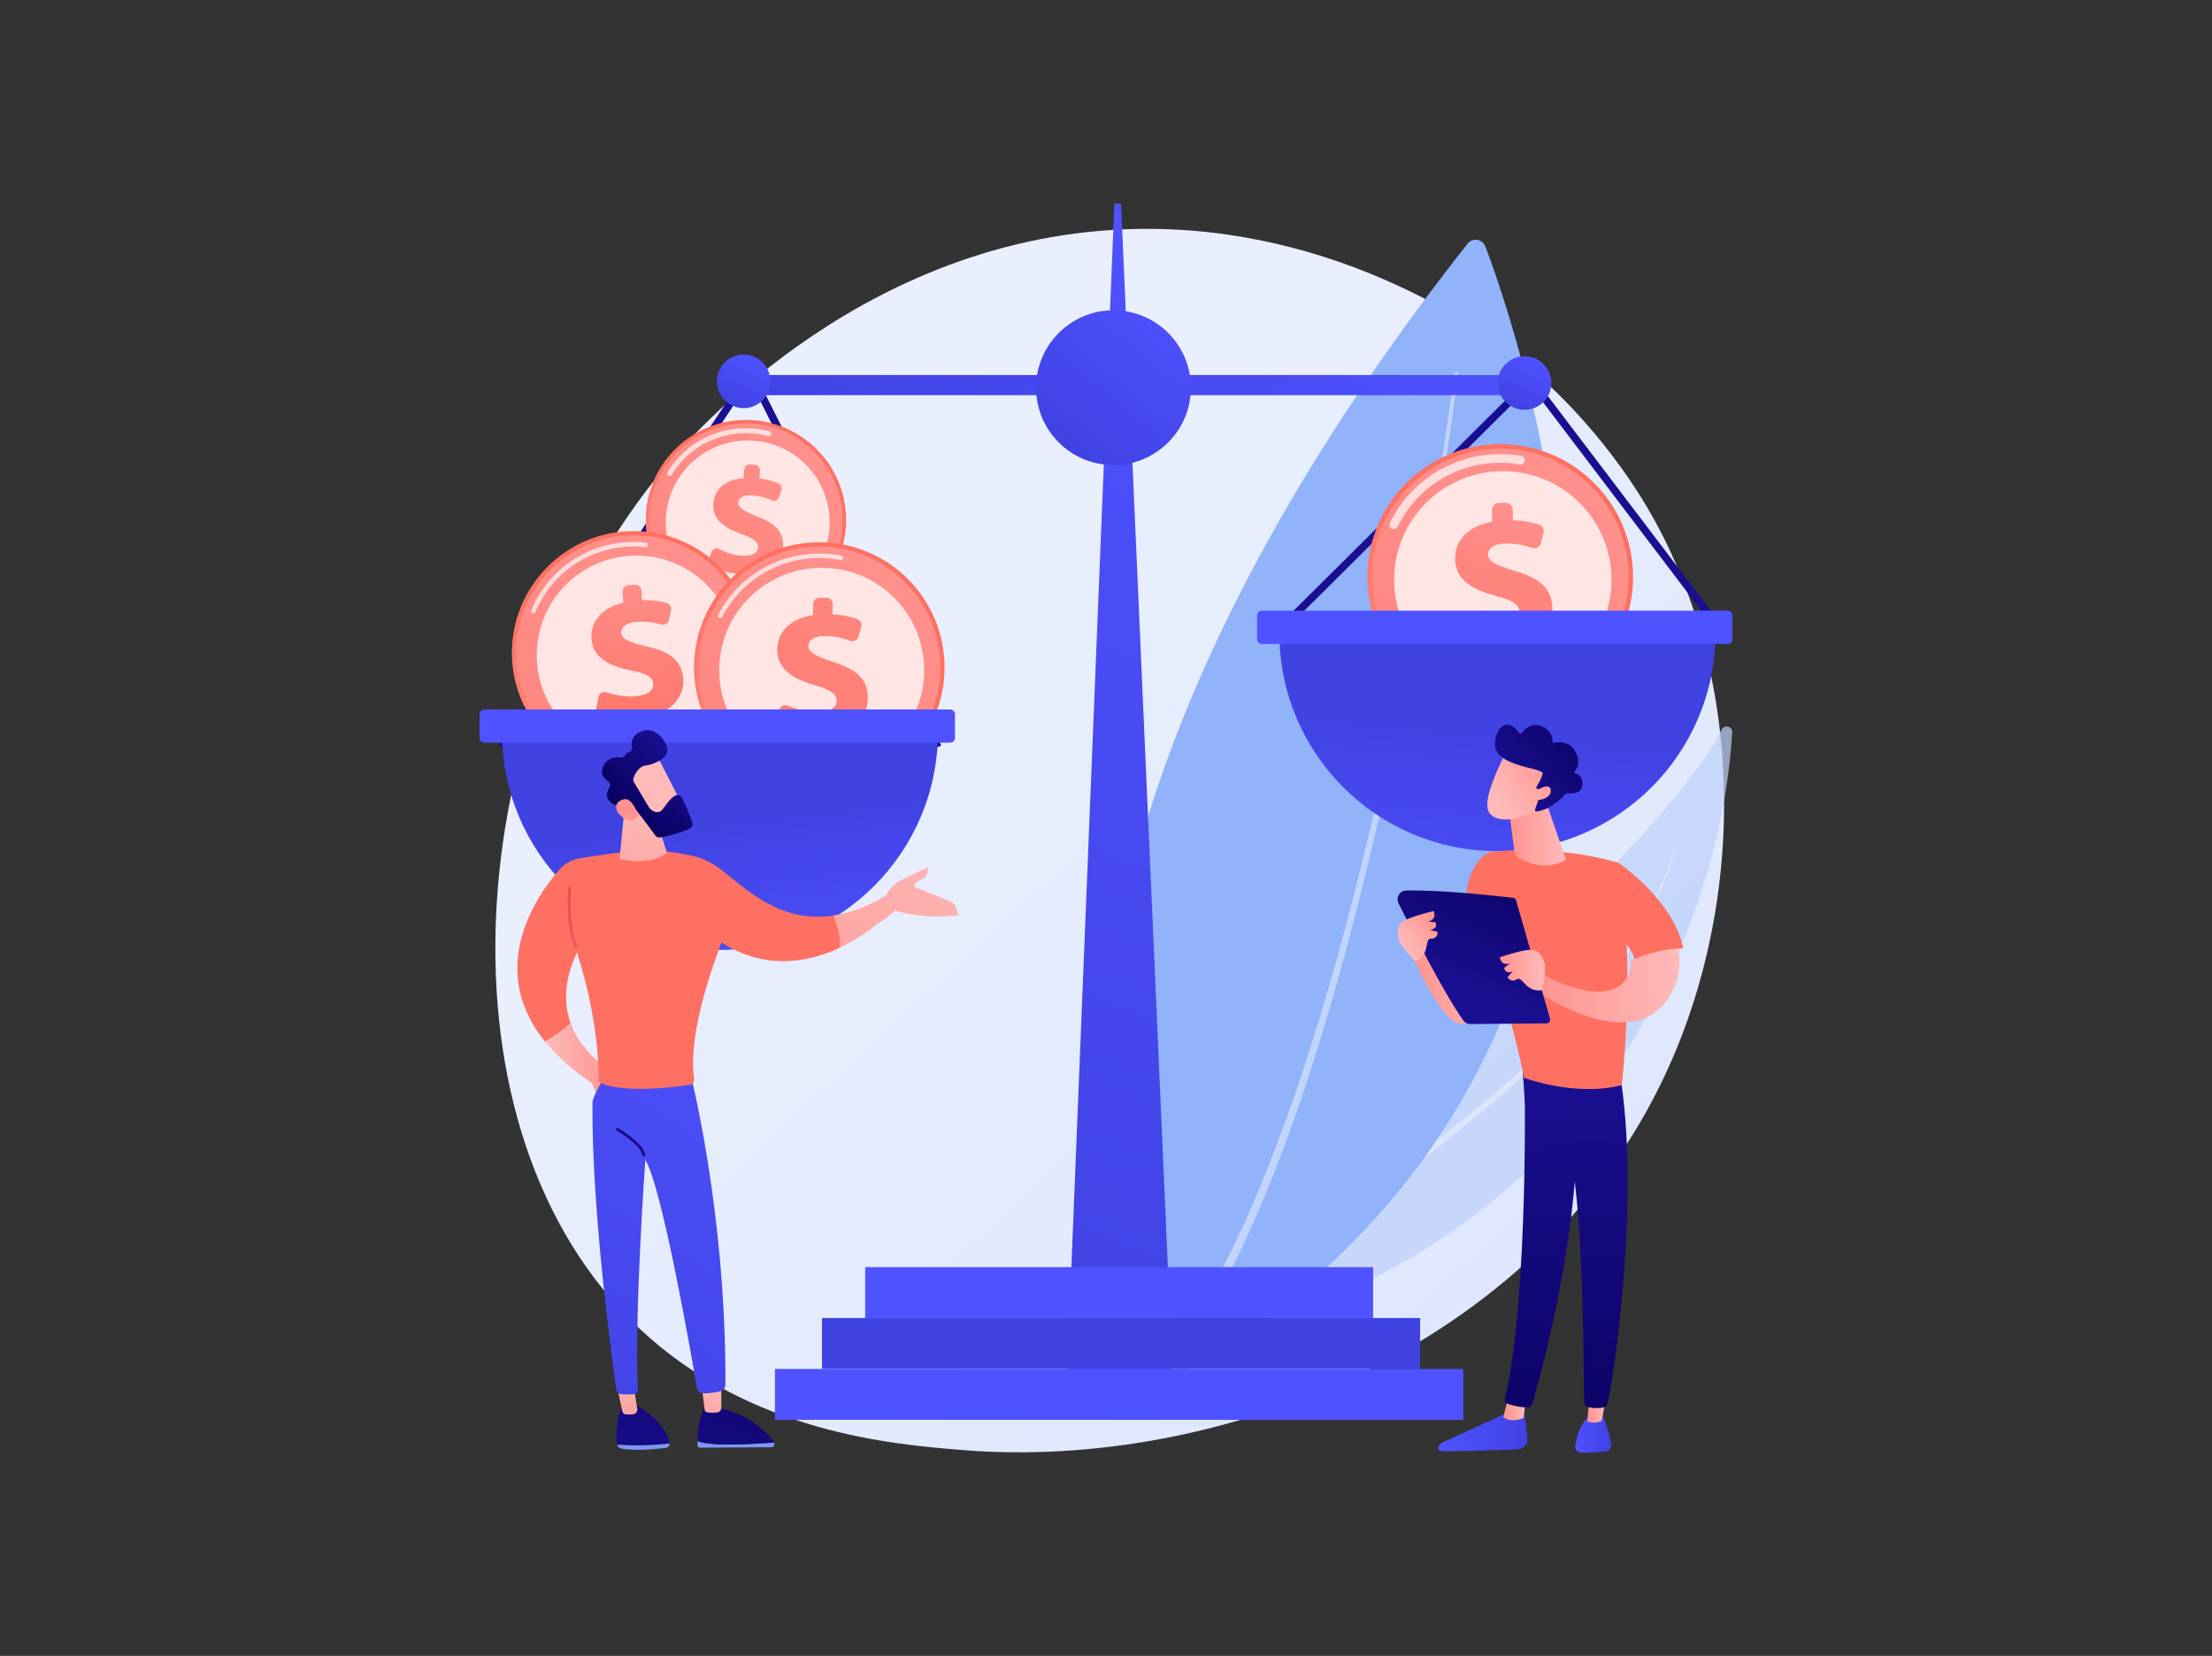<?xml version="1.0" encoding="utf-8"?>
<!-- Generator: Adobe Illustrator 25.0.0, SVG Export Plug-In . SVG Version: 6.00 Build 0)  -->
<svg version="1.1" xmlns="http://www.w3.org/2000/svg" xmlns:xlink="http://www.w3.org/1999/xlink" x="0px" y="0px"
	 viewBox="0 0 4954.9 3710" style="enable-background:new 0 0 4954.9 3710;" xml:space="preserve">
<rect x="0" y="0" width="4954.9" height="3710" fill="#333333" stroke="none"/>
<style type="text/css">
	.st0{fill:url(#SVGID_1_);}
	.st1{opacity:0.71;}
	.st2{fill:#BDD0FB;}
	.st3{opacity:0.45;fill:#FFFFFF;}
	.st4{fill:#91B3FA;}
	.st5{fill:url(#SVGID_2_);}
	.st6{fill:url(#SVGID_3_);}
	.st7{fill:url(#SVGID_4_);}
	.st8{fill:url(#SVGID_5_);}
	.st9{fill:url(#SVGID_6_);}
	.st10{fill:url(#SVGID_7_);}
	.st11{fill:url(#SVGID_8_);}
	.st12{fill:url(#SVGID_9_);}
	.st13{fill:url(#SVGID_10_);}
	.st14{fill:url(#SVGID_11_);}
	.st15{fill:url(#SVGID_12_);}
	.st16{fill:url(#SVGID_13_);}
	.st17{opacity:0.7;fill:#FFFFFF;}
	.st18{opacity:0.78;fill:#FFFFFF;}
	.st19{fill:url(#SVGID_14_);}
	.st20{fill:url(#SVGID_15_);}
	.st21{fill:url(#SVGID_16_);}
	.st22{fill:url(#SVGID_17_);}
	.st23{fill:url(#SVGID_18_);}
	.st24{fill:url(#SVGID_19_);}
	.st25{fill:url(#SVGID_20_);}
	.st26{fill:url(#SVGID_21_);}
	.st27{fill:url(#SVGID_22_);}
	.st28{fill:url(#SVGID_23_);}
	.st29{fill:url(#SVGID_24_);}
	.st30{fill:url(#SVGID_25_);}
	.st31{fill:url(#SVGID_26_);}
	.st32{fill:url(#SVGID_27_);}
	.st33{fill:url(#SVGID_28_);}
	.st34{fill:url(#SVGID_29_);}
	.st35{fill:#7D97F4;}
	.st36{fill:url(#SVGID_30_);}
	.st37{fill:url(#SVGID_31_);}
	.st38{fill:url(#SVGID_32_);}
	.st39{fill:url(#SVGID_33_);}
	.st40{fill:url(#SVGID_34_);}
	.st41{fill:url(#SVGID_35_);}
	.st42{fill:url(#SVGID_36_);}
	.st43{fill:url(#SVGID_37_);}
	.st44{fill:url(#SVGID_38_);}
	.st45{fill:url(#SVGID_39_);}
	.st46{fill:url(#SVGID_40_);}
	.st47{fill:url(#SVGID_41_);}
	.st48{fill:url(#SVGID_42_);}
	.st49{fill:url(#SVGID_43_);}
	.st50{fill:url(#SVGID_44_);}
	.st51{fill:url(#SVGID_45_);}
	.st52{fill:url(#SVGID_46_);}
	.st53{fill:url(#SVGID_47_);}
	.st54{fill:url(#SVGID_48_);}
	.st55{fill:url(#SVGID_49_);}
	.st56{fill:url(#SVGID_50_);}
	.st57{fill:url(#SVGID_51_);}
	.st58{fill:url(#SVGID_52_);}
	.st59{fill:url(#SVGID_53_);}
	.st60{fill:url(#SVGID_54_);}
	.st61{fill:url(#SVGID_55_);}
	.st62{fill:url(#SVGID_56_);}
	.st63{fill:url(#SVGID_57_);}
	.st64{fill:url(#SVGID_58_);}
	.st65{fill:url(#SVGID_59_);}
	.st66{fill:url(#SVGID_60_);}
</style>
<g id="Background">
</g>
<g id="Illustration">
	<g>
		<linearGradient id="SVGID_1_" gradientUnits="userSpaceOnUse" x1="4023.375" y1="3616.218" x2="2002.156" y2="1434.583">
			<stop  offset="0" style="stop-color:#DAE3FE"/>
			<stop  offset="1" style="stop-color:#E9EFFD"/>
		</linearGradient>
		<path class="st0" d="M3746.5,2371.2C3467.7,3018.2,2731.7,3296,2155,3248.7c-157.5-12.9-474.3-39-721.6-271.2
			c-475-445.9-401.9-1378.1,52.9-1926.9c58.6-70.7,463.9-544.2,1095.6-537.8c462.5,4.6,787.1,264,826.6,296.3
			c49.9,40.8,159.8,137.8,259,291.7C3900.3,1462.3,3920.8,1967,3746.5,2371.2z"/>
		<g class="st1">
			<path class="st2" d="M2653.7,3015.8c0,0,20.7-230,268.7-447.2c230.1-201.5,793.5-665.5,934.4-934.2c6.2-11.9,24.2-7,23.4,6.4
				c-8.4,143.9-57.9,502.8-331.1,844.1C3196.7,2925.1,2653.7,3015.8,2653.7,3015.8z"/>
			<path class="st3" d="M3755.1,1886.2c-6.3,31.3-16.4,61.7-28.2,91.3c-1.5,3.7-2.8,7.5-4.3,11.2l-4.8,11l-9.5,22l-10.4,21.6
				c-3.5,7.2-6.8,14.5-10.8,21.4c-29.9,56.4-64.5,110.5-103.6,161.1c-9.3,13.1-19.8,25.1-29.9,37.4l-15.3,18.5c-2.6,3-5,6.2-7.7,9.2
				l-8.1,8.9l-32.3,35.4c-5.3,6-11.1,11.5-16.8,17.1l-17.1,16.8l-17.1,16.8l-8.6,8.4l-8.9,8l-35.7,31.9c-6,5.3-11.8,10.8-18,15.9
				l-18.3,15.3l-36.7,30.6l-37,30.2c-12.4,10-24.7,20.2-37.2,30c-24.9,19.9-49.9,39.6-75.2,59.1c-25.1,19.6-50.5,38.8-75.9,58.1
				l-76.5,57.2c-51,38.1-102.1,76-151.9,115.6c-12.6,9.7-24.6,20-36.9,30.2c-6.2,5-12,10.4-18,15.6c-5.9,5.3-11.9,10.5-17.7,15.9
				c-11.3,11.1-23,21.8-33.5,33.7l-8.1,8.7c-1.3,1.5-2.7,2.9-4,4.4l-3.7,4.6l-15,18.5l-0.1,0.1c-0.6,0.7-1.7,0.9-2.4,0.3
				c-0.7-0.6-0.8-1.6-0.3-2.3c18.7-26,40.1-49.8,62.9-72.2c5.7-5.6,11.6-10.9,17.5-16.4c5.9-5.4,11.6-11,17.7-16.1
				c12.1-10.4,24-21.1,36.4-31.1l18.4-15.3c6.2-5,12.5-9.9,18.7-14.9l18.7-14.9l18.9-14.7c25.1-19.6,50.5-38.9,75.7-58.2
				c50.5-38.7,101.1-77.4,151.1-116.6c50.1-39.2,99.6-79.1,148.8-119.5l36.6-30.6l18.3-15.3c6.1-5.1,11.9-10.5,17.9-15.7l35.6-31.5
				l8.9-7.9l8.5-8.3l17-16.6c45.9-43.7,88.1-91.3,127.7-140.8c39.8-49.4,75.2-102.3,106-157.7c4.1-6.8,7.4-14,11.2-21l11.1-21.1
				l10.2-21.5l5.1-10.8c1.6-3.6,3.1-7.3,4.7-10.9c3-7.3,6.3-14.6,9.2-22l8.4-22.3c5.1-15,10.4-30.1,13.9-45.6c0-0.1,0.1-0.2,0.2-0.2
				C3755.1,1886,3755.1,1886.1,3755.1,1886.2z"/>
		</g>
		<g>
			<path class="st4" d="M3327.3,552.4c99,261.5,614.1,1806.6-722.4,2549.5c0,0-596.2-930.1,682.5-2556
				C3298.6,531.7,3320.8,535.4,3327.3,552.4z"/>
			<path class="st3" d="M3266,837.6c-11.3,88.6-24.3,176.9-38.2,265.1c-13.9,88.2-28.7,176.2-44.6,264.1
				c-31.7,175.7-67.3,350.7-108.2,524.4c-41,173.7-87,346.3-142.2,516.1c-27.3,85-57.7,168.9-91.3,251.7
				c-33.6,82.7-70.6,164.1-113.8,242.4c-2.6,4.6-8.3,6.3-12.9,3.6c-4.6-2.6-6.2-8.5-3.6-13.1l0,0l0,0
				c43.1-77.1,80.2-157.8,114-239.7c33.7-82.1,64.4-165.5,92.1-250c55.9-168.9,102.7-340.9,144.5-514.1
				c41.7-173.2,78.2-347.8,110.8-523.2c16.3-87.7,31.6-175.5,45.9-263.6c14.3-88,27.8-176.3,39.5-264.6l0,0c0.3-2.2,2.3-3.8,4.5-3.5
				C3264.7,833.3,3266.2,835.3,3266,837.6z"/>
		</g>
		<g>
			<linearGradient id="SVGID_2_" gradientUnits="userSpaceOnUse" x1="3040.02" y1="681.056" x2="2050.713" y2="3014.809">
				<stop  offset="0" style="stop-color:#4F52FF"/>
				<stop  offset="1" style="stop-color:#4042E2"/>
			</linearGradient>
			<polygon class="st5" points="2630,3157.4 2387,3157.4 2496.2,455 2511.2,456.9 			"/>
			<linearGradient id="SVGID_3_" gradientUnits="userSpaceOnUse" x1="2515.009" y1="3173.797" x2="2542.133" y2="4096.009">
				<stop  offset="0" style="stop-color:#4F52FF"/>
				<stop  offset="1" style="stop-color:#4042E2"/>
			</linearGradient>
			<rect x="1938" y="2839" class="st6" width="1137.8" height="114"/>
			<linearGradient id="SVGID_4_" gradientUnits="userSpaceOnUse" x1="2665.079" y1="2048.528" x2="2583.706" y2="2557.101">
				<stop  offset="0" style="stop-color:#4F52FF"/>
				<stop  offset="1" style="stop-color:#4042E2"/>
			</linearGradient>
			<rect x="1841.3" y="2953" class="st7" width="1339.8" height="114"/>
			<linearGradient id="SVGID_5_" gradientUnits="userSpaceOnUse" x1="2564.771" y1="3551.684" x2="2707.172" y2="4602.736">
				<stop  offset="0" style="stop-color:#4F52FF"/>
				<stop  offset="1" style="stop-color:#4042E2"/>
			</linearGradient>
			<rect x="1735.9" y="3067.1" class="st8" width="1541.9" height="114"/>
			<linearGradient id="SVGID_6_" gradientUnits="userSpaceOnUse" x1="2697.974" y1="519.826" x2="2407.191" y2="1205.774">
				<stop  offset="0" style="stop-color:#4F52FF"/>
				<stop  offset="1" style="stop-color:#4042E2"/>
			</linearGradient>
			<rect x="1651.4" y="840.2" class="st9" width="1802.3" height="45.2"/>
			<linearGradient id="SVGID_7_" gradientUnits="userSpaceOnUse" x1="3207.505" y1="-1688.812" x2="2759.963" y2="-746.261">
				<stop  offset="0" style="stop-color:#09005D"/>
				<stop  offset="1" style="stop-color:#1A0F91"/>
			</linearGradient>
			<polygon class="st10" points="1131.3,1678.5 1117.2,1669.1 1682.2,818.9 2108.6,1670 2093.4,1677.6 1680.1,852.6 			"/>
			<linearGradient id="SVGID_8_" gradientUnits="userSpaceOnUse" x1="1689.14" y1="799.194" x2="1642.331" y2="909.614">
				<stop  offset="0" style="stop-color:#4F52FF"/>
				<stop  offset="1" style="stop-color:#4042E2"/>
			</linearGradient>
			<circle class="st11" cx="1665.7" cy="854.4" r="60"/>
			<linearGradient id="SVGID_9_" gradientUnits="userSpaceOnUse" x1="4529.646" y1="-1061.037" x2="4082.102" y2="-118.48">
				<stop  offset="0" style="stop-color:#09005D"/>
				<stop  offset="1" style="stop-color:#1A0F91"/>
			</linearGradient>
			<polygon class="st12" points="2878.6,1411 2866.7,1399 3430.4,838.9 3856.1,1399.8 3842.6,1410.1 3428.6,864.6 			"/>
			<linearGradient id="SVGID_10_" gradientUnits="userSpaceOnUse" x1="2646.277" y1="684.486" x2="2388.6" y2="996.41">
				<stop  offset="0" style="stop-color:#4F52FF"/>
				<stop  offset="1" style="stop-color:#4042E2"/>
			</linearGradient>
			<circle class="st13" cx="2494.2" cy="868.6" r="173.4"/>
			<linearGradient id="SVGID_11_" gradientUnits="userSpaceOnUse" x1="3438.371" y1="802.862" x2="3391.562" y2="913.283">
				<stop  offset="0" style="stop-color:#4F52FF"/>
				<stop  offset="1" style="stop-color:#4042E2"/>
			</linearGradient>
			<circle class="st14" cx="3415" cy="858.1" r="60"/>
			<g>
				
					<linearGradient id="SVGID_12_" gradientUnits="userSpaceOnUse" x1="2985.943" y1="1490.851" x2="3385.158" y2="1027.477" gradientTransform="matrix(1 -1.000000e-02 1.000000e-02 1 -42.61 308.619)">
					<stop  offset="0" style="stop-color:#FF928E"/>
					<stop  offset="1" style="stop-color:#FE7062"/>
				</linearGradient>
				<circle class="st15" cx="3360.5" cy="1292.7" r="297.6"/>
				
					<linearGradient id="SVGID_13_" gradientUnits="userSpaceOnUse" x1="3610.74" y1="689.51" x2="2430.252" y2="2472.89" gradientTransform="matrix(1 -1.000000e-02 1.000000e-02 1 -42.61 308.619)">
					<stop  offset="0" style="stop-color:#FF928E"/>
					<stop  offset="1" style="stop-color:#FE7062"/>
				</linearGradient>
				<circle class="st16" cx="3360.5" cy="1292.7" r="287.7"/>
				<path class="st17" d="M3122.1,1185.2c-1.5,0-2.9-0.3-4.3-1c-4.8-2.3-6.7-8.1-4.4-12.9c46.2-93.8,139.8-152.8,244.3-153.8
					c16.7-0.2,33.4,1.2,49.7,4c5.2,0.9,8.8,5.9,7.9,11.1c-0.9,5.2-5.8,8.8-11.1,7.9c-15.1-2.6-30.7-3.8-46.2-3.7
					c-97.2,1-184.3,55.8-227.2,143.1C3129,1183.2,3125.6,1185.2,3122.1,1185.2z"/>
				
					<ellipse transform="matrix(0.707 -0.707 0.707 0.707 67.641 2761.118)" class="st18" cx="3366.8" cy="1298.9" rx="243.5" ry="243.5"/>
				<g>
					
						<linearGradient id="SVGID_14_" gradientUnits="userSpaceOnUse" x1="2434.973" y1="240.742" x2="2368.862" y2="825.574" gradientTransform="matrix(0.968 0.252 -0.252 0.968 1150.762 258.585)">
						<stop  offset="0" style="stop-color:#FF928E"/>
						<stop  offset="1" style="stop-color:#FE7062"/>
					</linearGradient>
					<path class="st19" d="M3344.7,1480.2l-0.3-26.5c-27.6-0.8-55-7.1-74.5-15.4c-7-3-10.6-10.7-8.7-18l6.5-24.7
						c2.4-9.1,12.2-13.9,20.9-10.3c19.3,7.9,43.2,14,68.8,13.8c26.6-0.3,46.3-9.5,46.2-28c-0.2-16.7-15.6-26.4-52.7-36
						c-52.9-13.9-91-36.5-91.5-82.9c-0.4-41.9,29.9-74.2,83-83.3l-0.3-26.5c-0.1-8.5,6.8-15.5,15.3-15.6l15.6-0.2
						c8.5-0.1,15.5,6.8,15.6,15.3l0.2,23.8c25.6,0.8,44.2,4.9,59,10c7.6,2.6,11.8,10.7,9.8,18.4l-6,22.9
						c-2.3,8.8-11.7,13.7-20.2,10.6c-13.6-5-32.9-10.2-57.9-9.9c-31.6,0.3-40.4,13.5-40.3,25.2c0.1,14.4,19.2,24.2,60.3,36.4
						c58.8,17,83.4,41.1,83.8,84.8c0.4,40.1-29,76.5-86.6,86.1l0.3,29.6c0.1,8.5-6.8,15.5-15.3,15.6l-15.6,0.2
						C3351.8,1495.5,3344.8,1488.7,3344.7,1480.2z"/>
				</g>
			</g>
			<g>
				<linearGradient id="SVGID_15_" gradientUnits="userSpaceOnUse" x1="3280.615" y1="2175.919" x2="3334.862" y2="1626.662">
					<stop  offset="0" style="stop-color:#4F52FF"/>
					<stop  offset="1" style="stop-color:#4042E2"/>
				</linearGradient>
				<path class="st20" d="M3354.2,1906.9c269.7,0,488.4-218.6,488.4-488.4h-976.7C2865.9,1688.2,3084.5,1906.9,3354.2,1906.9z"/>
				<linearGradient id="SVGID_16_" gradientUnits="userSpaceOnUse" x1="3430.95" y1="1115.92" x2="3641.403" y2="379.332">
					<stop  offset="0" style="stop-color:#4F52FF"/>
					<stop  offset="1" style="stop-color:#4042E2"/>
				</linearGradient>
				<path class="st21" d="M3870.1,1442.6H2826.4c-5.8,0-10.6-4.8-10.6-10.6v-53.2c0-5.8,4.8-10.6,10.6-10.6h1043.7
					c5.8,0,10.6,4.8,10.6,10.6v53.2C3880.7,1437.8,3875.9,1442.6,3870.1,1442.6z"/>
			</g>
			<g>
				
					<linearGradient id="SVGID_17_" gradientUnits="userSpaceOnUse" x1="1093.162" y1="1130.81" x2="1394.131" y2="781.472" gradientTransform="matrix(0.997 8.010000e-02 -8.010000e-02 0.997 337.082 281.186)">
					<stop  offset="0" style="stop-color:#FF928E"/>
					<stop  offset="1" style="stop-color:#FE7062"/>
				</linearGradient>
				<circle class="st22" cx="1670.8" cy="1165.3" r="224.4"/>
				
					<linearGradient id="SVGID_18_" gradientUnits="userSpaceOnUse" x1="1564.197" y1="526.678" x2="674.226" y2="1871.171" gradientTransform="matrix(0.997 8.010000e-02 -8.010000e-02 0.997 337.082 281.186)">
					<stop  offset="0" style="stop-color:#FF928E"/>
					<stop  offset="1" style="stop-color:#FE7062"/>
				</linearGradient>
				<circle class="st23" cx="1670.8" cy="1165.3" r="216.9"/>
				<path class="st17" d="M1499.2,1066.6c-0.8-0.1-1.7-0.3-2.4-0.8c-2.6-1.6-3.4-5-1.8-7.6c40.7-66.8,114.4-104.4,192.3-98.1
					c12.4,1,24.8,3.1,36.7,6.3c2.9,0.8,4.7,3.8,3.9,6.8c-0.8,2.9-3.8,4.7-6.8,3.9c-11.3-3-23-5-34.8-6
					c-73.7-5.9-143.4,29.7-182,92.8C1503.3,1065.9,1501.3,1066.8,1499.2,1066.6z"/>
				
					<ellipse transform="matrix(0.707 -0.707 0.707 0.707 -336.948 1527.278)" class="st18" cx="1675.1" cy="1170.4" rx="183.6" ry="183.6"/>
				<g>
					
						<linearGradient id="SVGID_19_" gradientUnits="userSpaceOnUse" x1="545.514" y1="531.808" x2="94.195" y2="1289.498" gradientTransform="matrix(0.941 0.338 -0.338 0.941 1530.192 338.493)">
						<stop  offset="0" style="stop-color:#FF928E"/>
						<stop  offset="1" style="stop-color:#FE7062"/>
					</linearGradient>
					<path class="st24" d="M1646.2,1305l1.6-19.9c-20.7-2.5-40.8-9-54.9-16.6c-5-2.7-7.2-8.8-5.3-14.1l6.5-18.1
						c2.4-6.7,10.1-9.6,16.4-6.3c14,7.2,31.5,13.5,50.7,15c20,1.6,35.4-4,36.6-17.9c1-12.5-9.9-20.9-37.1-30.6
						c-38.8-14-65.8-33.6-63-68.5c2.5-31.5,27.5-53.7,68-56.9l1.6-19.9c0.5-6.4,6.1-11.2,12.5-10.7l11.7,0.9
						c6.4,0.5,11.2,6.1,10.7,12.5l-1.4,17.9c19.1,2.3,32.9,6.7,43.6,11.5c5.5,2.5,8.1,8.8,6.1,14.5l-6,16.8
						c-2.3,6.5-9.7,9.5-15.9,6.6c-9.9-4.7-24-9.9-42.8-11.4c-23.7-1.9-31.3,7.4-32,16.2c-0.9,10.8,12.8,19.4,42.8,31.4
						c43,16.8,59.8,36.5,57.2,69.4c-2.4,30.2-27,55.5-70.9,58.8l-1.8,22.3c-0.5,6.4-6.1,11.2-12.5,10.7l-11.7-0.9
						C1650.5,1317,1645.7,1311.4,1646.2,1305z"/>
				</g>
			</g>
			<g>
				
					<linearGradient id="SVGID_20_" gradientUnits="userSpaceOnUse" x1="1264.866" y1="1736.838" x2="1630.59" y2="1312.337" gradientTransform="matrix(0.998 -7.070000e-02 7.070000e-02 0.998 -306.611 277.86)">
					<stop  offset="0" style="stop-color:#FF928E"/>
					<stop  offset="1" style="stop-color:#FE7062"/>
				</linearGradient>
				<circle class="st25" cx="1419.4" cy="1462.6" r="272.7"/>
				
					<linearGradient id="SVGID_21_" gradientUnits="userSpaceOnUse" x1="1837.247" y1="1002.722" x2="755.791" y2="2636.493" gradientTransform="matrix(0.998 -7.070000e-02 7.070000e-02 0.998 -306.611 277.86)">
					<stop  offset="0" style="stop-color:#FF928E"/>
					<stop  offset="1" style="stop-color:#FE7062"/>
				</linearGradient>
				<circle class="st26" cx="1419.4" cy="1462.6" r="263.6"/>
				<path class="st17" d="M1195.2,1373.8c-0.8,0.1-1.6-0.1-2.3-0.4c-2.6-1.1-3.8-4-2.7-6.6c36.5-87.1,117.6-145.3,211.7-152
					c15-1.1,30.1-0.8,45,0.9c2.8,0.3,4.8,2.8,4.5,5.6c-0.3,2.8-2.8,4.8-5.6,4.5c-14.2-1.6-28.7-1.8-43.2-0.8
					c-90.3,6.4-168.1,62.3-203,145.8C1198.8,1372.5,1197.1,1373.6,1195.2,1373.8z"/>
				
					<ellipse transform="matrix(0.707 -0.707 0.707 0.707 -620.405 1437.971)" class="st18" cx="1425.6" cy="1467.9" rx="223.1" ry="223.1"/>
				<g>
					<linearGradient id="SVGID_22_" gradientUnits="userSpaceOnUse" x1="1435.297" y1="1240.278" x2="1420.041" y2="1708.139">
						<stop  offset="0" style="stop-color:#FF928E"/>
						<stop  offset="1" style="stop-color:#FE7062"/>
					</linearGradient>
					<path class="st27" d="M1415.5,1634.9l-1.7-24.2c-25.3,0.8-50.7-3.4-69-9.9c-6.5-2.3-10.3-9.2-8.9-16l4.6-23
						c1.7-8.4,10.4-13.4,18.5-10.6c18.1,6.1,40.2,10.4,63.7,8.8c24.3-1.7,41.9-11.3,40.7-28.1c-1.1-15.2-15.7-23.3-50.2-30
						c-49.1-9.8-85.2-28.3-88.3-70.8c-2.7-38.3,23.2-69.6,71.3-80.8l-1.7-24.2c-0.6-7.8,5.3-14.6,13.1-15.1l14.2-1
						c7.8-0.6,14.6,5.3,15.1,13.1l1.5,21.7c23.4-0.7,40.7,2.1,54.5,5.9c7.1,1.9,11.4,9.1,10,16.3l-4.2,21.3
						c-1.6,8.2-9.9,13.2-17.9,10.8c-12.8-3.8-30.7-7.5-53.5-5.8c-28.8,2-36.2,14.6-35.5,25.3c0.9,13.2,18.9,21,57.2,29.9
						c54.7,12.3,78.5,32.9,81.4,72.9c2.6,36.7-22.3,71.6-74.4,83.5l1.9,27.1c0.6,7.8-5.3,14.6-13.1,15.1l-14.2,1
						C1422.8,1648.5,1416,1642.7,1415.5,1634.9z"/>
				</g>
			</g>
			<g>
				
					<linearGradient id="SVGID_23_" gradientUnits="userSpaceOnUse" x1="1296.34" y1="1450.854" x2="1672.666" y2="1014.047" gradientTransform="matrix(1 1.410000e-02 -1.410000e-02 1 169.266 466.804)">
					<stop  offset="0" style="stop-color:#FF928E"/>
					<stop  offset="1" style="stop-color:#FE7062"/>
				</linearGradient>
				<circle class="st28" cx="1835.2" cy="1495.6" r="280.6"/>
				
					<linearGradient id="SVGID_24_" gradientUnits="userSpaceOnUse" x1="1885.315" y1="695.456" x2="772.507" y2="2376.591" gradientTransform="matrix(1 1.410000e-02 -1.410000e-02 1 169.266 466.804)">
					<stop  offset="0" style="stop-color:#FF928E"/>
					<stop  offset="1" style="stop-color:#FE7062"/>
				</linearGradient>
				<circle class="st29" cx="1835.2" cy="1495.6" r="271.2"/>
				<path class="st17" d="M1613.1,1384.9c-0.8,0-1.5-0.2-2.3-0.6c-2.5-1.3-3.4-4.4-2.1-6.8c45-86,133.1-138.6,230.1-137.3
					c15.5,0.2,31,1.8,46,4.8c2.7,0.5,4.5,3.2,4,5.9c-0.5,2.7-3.2,4.5-5.9,4c-14.5-2.8-29.3-4.4-44.2-4.6
					c-93.2-1.3-177.8,49.2-221,131.8C1616.7,1383.9,1614.9,1384.9,1613.1,1384.9z"/>
				
					<ellipse transform="matrix(0.707 -0.707 0.707 0.707 -522.578 1741.608)" class="st18" cx="1841" cy="1501.6" rx="229.6" ry="229.6"/>
				<g>
					
						<linearGradient id="SVGID_25_" gradientUnits="userSpaceOnUse" x1="838.289" y1="377.711" x2="670.464" y2="1405.008" gradientTransform="matrix(0.961 0.275 -0.275 0.961 1362.719 445.455)">
						<stop  offset="0" style="stop-color:#FF928E"/>
						<stop  offset="1" style="stop-color:#FE7062"/>
					</linearGradient>
					<path class="st30" d="M1816.1,1671.9l0.4-25c-26-1.4-51.7-7.9-69.9-16.2c-6.5-3-9.7-10.3-7.7-17.2l6.7-23.2
						c2.4-8.5,11.8-12.8,19.9-9.2c18,7.9,40.4,14.2,64.5,14.5c25.1,0.4,43.9-7.9,44.1-25.3c0.2-15.7-14.1-25.3-48.8-35.1
						c-49.5-14.3-84.9-36.5-84.3-80.3c0.6-39.5,29.9-69.3,80.1-76.7l0.4-25c0.1-8,6.7-14.5,14.8-14.3l14.7,0.2
						c8,0.1,14.5,6.7,14.3,14.8l-0.3,22.4c24.1,1.3,41.6,5.7,55.4,10.8c7.1,2.6,10.9,10.3,8.8,17.6l-6.1,21.4
						c-2.4,8.3-11.3,12.7-19.3,9.5c-12.7-5-30.8-10.3-54.3-10.7c-29.8-0.4-38.4,11.8-38.6,22.8c-0.2,13.6,17.5,23.2,56,35.6
						c55,17.4,77.6,40.6,77.1,81.9c-0.5,37.8-29.1,71.4-83.6,79.2l-0.4,27.9c-0.1,8-6.7,14.5-14.8,14.3l-14.7-0.2
						C1822.4,1686.6,1816,1680,1816.1,1671.9z"/>
				</g>
			</g>
			<g>
				<linearGradient id="SVGID_26_" gradientUnits="userSpaceOnUse" x1="1688.787" y1="2264.399" x2="1634.539" y2="1830.418">
					<stop  offset="0" style="stop-color:#4F52FF"/>
					<stop  offset="1" style="stop-color:#4042E2"/>
				</linearGradient>
				<path class="st31" d="M1612.6,2128.2c269.7,0,488.4-218.6,488.4-488.4h-976.7C1124.3,1909.6,1342.9,2128.2,1612.6,2128.2z"/>
				<linearGradient id="SVGID_27_" gradientUnits="userSpaceOnUse" x1="1799.909" y1="1290.132" x2="2234.052" y2="533.884">
					<stop  offset="0" style="stop-color:#4F52FF"/>
					<stop  offset="1" style="stop-color:#4042E2"/>
				</linearGradient>
				<path class="st32" d="M2128.5,1663.9H1084.8c-5.8,0-10.6-4.8-10.6-10.6v-53.2c0-5.8,4.8-10.6,10.6-10.6h1043.7
					c5.8,0,10.6,4.8,10.6,10.6v53.2C2139.1,1659.2,2134.4,1663.9,2128.5,1663.9z"/>
			</g>
		</g>
		<g>
			
				<linearGradient id="SVGID_28_" gradientUnits="userSpaceOnUse" x1="-4364.451" y1="2373.739" x2="-4205.469" y2="2373.739" gradientTransform="matrix(1 0 0 1 5585.358 0)">
				<stop  offset="0" style="stop-color:#FEBBBA"/>
				<stop  offset="1" style="stop-color:#FF928E"/>
			</linearGradient>
			<path class="st33" d="M1278.1,2291.8c-16.3,17.4-40.3,32.5-57.2,41.8c25.2,31.2,59.4,62.4,104.6,93l12.9,29l41.5-49.7
				C1379.9,2406,1305.5,2369,1278.1,2291.8z"/>
			<linearGradient id="SVGID_29_" gradientUnits="userSpaceOnUse" x1="1584.498" y1="2844.221" x2="1390.49" y2="3331.55">
				<stop  offset="0" style="stop-color:#09005D"/>
				<stop  offset="1" style="stop-color:#1A0F91"/>
			</linearGradient>
			<path class="st34" d="M1500,3234.1c0-0.9,0-1.8-0.3-2.7c-13.4-53.2-80.1-86.4-80.1-86.4l-26.4,2.1
				c-15.2,46.9-13.2,75.7-10.8,88.5c0.1,0.4,0.2,0.7,0.3,1C1404.5,3238.6,1449.3,3239.9,1500,3234.1z"/>
			<path class="st35" d="M1382.7,3236.7c1.2,4.3,4.3,7.6,8.4,8.5c31,6.5,80.2,1.3,100.9-1.4c4.6-0.6,7.9-4.8,8-9.6
				C1449.3,3239.9,1404.5,3238.6,1382.7,3236.7z"/>
			
				<linearGradient id="SVGID_30_" gradientUnits="userSpaceOnUse" x1="-4171.444" y1="3055.952" x2="-4194.216" y2="3254.685" gradientTransform="matrix(1 0 0 1 5585.358 0)">
				<stop  offset="0" style="stop-color:#FEBBBA"/>
				<stop  offset="1" style="stop-color:#FF928E"/>
			</linearGradient>
			<path class="st36" d="M1382.6,3107.8l11.2,53.8c0.8,3.9,3.9,6.9,7.5,7.2c4.5,0.4,10.9,0.7,17.3-0.3c5.8-0.8,9.8-6.7,8.8-13
				l-7.8-47.8H1382.6z"/>
			<path class="st35" d="M1614.3,3236.1c-29.2-0.8-44.2-4.3-52-7.4c0,2.9,0,5.9,0.1,8.9c0.1,3.3,2.5,5.9,5.5,5.9l160.1-1
				c5.1,0,8.1-6,5.9-10.6C1712.9,3233.5,1659.4,3237.4,1614.3,3236.1z"/>
			<linearGradient id="SVGID_31_" gradientUnits="userSpaceOnUse" x1="1765.557" y1="2916.302" x2="1571.549" y2="3403.63">
				<stop  offset="0" style="stop-color:#09005D"/>
				<stop  offset="1" style="stop-color:#1A0F91"/>
			</linearGradient>
			<path class="st37" d="M1733.9,3231.8c-0.2-0.4-0.4-0.8-0.6-1.2c-14.1-19.8-50.2-59.1-121.3-76.2l-34.1-1.1
				c0,0-15.2,26.4-15.5,75.4c7.8,3.2,22.9,6.6,52,7.4C1659.4,3237.4,1712.9,3233.5,1733.9,3231.8z"/>
			
				<linearGradient id="SVGID_32_" gradientUnits="userSpaceOnUse" x1="-3985.953" y1="3077.206" x2="-4008.725" y2="3275.939" gradientTransform="matrix(1 0 0 1 5585.358 0)">
				<stop  offset="0" style="stop-color:#FEBBBA"/>
				<stop  offset="1" style="stop-color:#FF928E"/>
			</linearGradient>
			<path class="st38" d="M1571.4,3101.6c0.4,2.5,5.1,41.2,6.9,56.2c0.4,3.6,3,6.3,6.3,6.7c5.8,0.7,15.2,1.3,23.5-0.4
				c4.4-0.9,7.7-5.2,7.7-10.1v-60.7L1571.4,3101.6z"/>
			
				<linearGradient id="SVGID_33_" gradientUnits="userSpaceOnUse" x1="-3715.388" y1="2168.43" x2="-4443.705" y2="3298.578" gradientTransform="matrix(1 0 0 1 5585.358 0)">
				<stop  offset="0" style="stop-color:#4F52FF"/>
				<stop  offset="1" style="stop-color:#4042E2"/>
			</linearGradient>
			<path class="st39" d="M1544.1,2395.6c0,0,82.4,313,80.9,706.8c0,7.2-5.1,13.4-12.1,14.9c-10.4,2.2-25.6,4.8-38.2,4.4
				c-6.7-0.2-12.3-5.2-13.5-11.8c-11.5-67.7-77.8-449.2-115.6-511.1c0,0-24.8,339.8-16.9,516c0.2,4.4-3,8.2-7.4,8.7
				c-6.6,0.8-17.2,1.3-30.6-0.1c-5.1-0.5-9.2-4.4-10-9.5c-8.2-57.3-55.6-398.4-53.6-644.2c0.1-13.9,36.6-74.1,36.6-74.1H1544.1z"/>
			
				<linearGradient id="SVGID_34_" gradientUnits="userSpaceOnUse" x1="3232.236" y1="-9100.543" x2="3035.588" y2="-8829.305" gradientTransform="matrix(1 0 0 1 6353.127 0)">
				<stop  offset="0" style="stop-color:#FF928E"/>
				<stop  offset="1" style="stop-color:#FE7062"/>
			</linearGradient>
			<path class="st40" d="M1658.6,2016.9c-13.4-16.8-25.1-34.7-34.9-53.2c-13.7-25.8-1.1,16.7-4.8-12.5
				c-102.4-73.9-256.7-36.5-316.4-29c-19.6,2.5-37.5,12.1-50.4,27c-51.1,59.2-163.3,221.2-31.3,384.4c16.9-9.4,40.9-24.4,57.2-41.8
				c-14.6-41.2-15.8-93.8,14.8-158.4c1,5.1,2.3,10.2,3.9,15.2c42.2,133.7,44.5,245,44.4,270.6c0,3.5,2.1,6.6,5.3,7.9
				c55.5,22.3,162.5,9,198.3,3.7c6.6-1,11-7.1,10.1-13.7c-17.6-127.6,72.8-337.5,96.7-390.1
				C1653.3,2023.2,1655.7,2019.8,1658.6,2016.9z"/>
			
				<linearGradient id="SVGID_35_" gradientUnits="userSpaceOnUse" x1="-4121.138" y1="1785.497" x2="-4208.083" y2="2161.228" gradientTransform="matrix(1 0 0 1 5585.358 0)">
				<stop  offset="0" style="stop-color:#FEBBBA"/>
				<stop  offset="1" style="stop-color:#FF928E"/>
			</linearGradient>
			<path class="st41" d="M1398.5,1814.8l-10.7,109.4c0,0,61.5,18.5,106.3-13l-31.5-99.4L1398.5,1814.8z"/>
			<g>
				<linearGradient id="SVGID_36_" gradientUnits="userSpaceOnUse" x1="1588.168" y1="1676.674" x2="1920.494" y2="1434.55">
					<stop  offset="0" style="stop-color:#FEBBBA"/>
					<stop  offset="1" style="stop-color:#FF928E"/>
				</linearGradient>
				<path class="st42" d="M1469.9,1690.1c1.5,1.4,62.5,121.2,62.5,121.2l-69.2,33.4l-74.7-105
					C1388.6,1739.7,1445.1,1666.8,1469.9,1690.1z"/>
				
					<linearGradient id="SVGID_37_" gradientUnits="userSpaceOnUse" x1="-3969.747" y1="-4129.332" x2="-3785.489" y2="-4129.332" gradientTransform="matrix(0.685 -0.728 0.728 0.685 7132.181 1771.992)">
					<stop  offset="0" style="stop-color:#09005D"/>
					<stop  offset="1" style="stop-color:#1A0F91"/>
				</linearGradient>
				<path class="st43" d="M1419.1,1742.6c-1.2,3.2-0.9,6.8,0.8,9.7l34.5,57.5c0.5,0.9,1.1,1.7,1.9,2.4c4.1,3.8,18.2,14.9,29-0.2
					c9.3-12.9,17.9-24.6,27.2-29.5c5.4-2.8,12.1-0.6,14.9,4.9c5.7,11.3,16.7,34.2,23.6,56c1.7,5.5-1.1,11.3-6.4,13.5
					c-14,5.7-41.7,15.9-66.2,19.3c-4,0.6-8-1.1-10.4-4.4c-10.6-14.5-40.3-54.9-50.5-65c-9.4-9.4-26.9-5.9-34.7-3.6
					c-3,0.9-6.2,0.4-8.8-1.2c-8-4.8-21.9-16.7-9.2-37c3.2-5,1.6-11.7-3.4-15c-8.9-5.9-18.5-16.8-9.4-34.6
					c9.3-18,25.9-19.6,37.3-18.2c5,0.6,10.1-2,12-6.7c0.9-2.1,2.5-3.8,5.7-4.5c5.9-1.2,9.8-6.6,8.7-12.6c-2-10.2-0.5-23.4,15.8-32.4
					c29.8-16.4,56,10.3,62.6,32.9c6.6,22.6-26.7,38.5-47.7,41.2C1431,1717,1422.6,1733.8,1419.1,1742.6z"/>
				
					<linearGradient id="SVGID_38_" gradientUnits="userSpaceOnUse" x1="-4077.862" y1="-4016.734" x2="-3954.138" y2="-4143.672" gradientTransform="matrix(0.685 -0.728 0.728 0.685 7132.181 1771.992)">
					<stop  offset="0" style="stop-color:#FEBBBA"/>
					<stop  offset="1" style="stop-color:#FF928E"/>
				</linearGradient>
				<path class="st44" d="M1430.5,1827.8c0,0-13.3-38.8-30.3-37.4c-17,1.4-30.3,18.3-9.3,37.4
					C1417.1,1851.4,1430.5,1827.8,1430.5,1827.8z"/>
			</g>
			
				<linearGradient id="SVGID_39_" gradientUnits="userSpaceOnUse" x1="-4194.359" y1="1856.286" x2="-4374.346" y2="2186.96" gradientTransform="matrix(1 0 0 1 5585.358 0)">
				<stop  offset="0" style="stop-color:#E1473D"/>
				<stop  offset="1" style="stop-color:#E9605A"/>
			</linearGradient>
			<path class="st45" d="M1287.3,2123.4c-22.4-61.3-14.3-135.2-14.2-136l6.2,0.7c-0.1,0.7-8,73.3,13.8,133.1L1287.3,2123.4z"/>
			
				<linearGradient id="SVGID_40_" gradientUnits="userSpaceOnUse" x1="-4123.846" y1="2471.888" x2="-4184.916" y2="2580.572" gradientTransform="matrix(1 0 0 1 5585.358 0)">
				<stop  offset="0" style="stop-color:#09005D"/>
				<stop  offset="1" style="stop-color:#1A0F91"/>
			</linearGradient>
			<path class="st46" d="M1442.6,2590.8c-1.4,0-2.6-0.9-3-2.3c-6.8-26.3-58-55.3-58.5-55.6c-1.5-0.8-2-2.7-1.2-4.2
				c0.8-1.5,2.7-2,4.2-1.2c2.2,1.2,54,30.5,61.5,59.4c0.4,1.7-0.6,3.4-2.2,3.8C1443.1,2590.8,1442.8,2590.8,1442.6,2590.8z"/>
			<g>
				
					<linearGradient id="SVGID_41_" gradientUnits="userSpaceOnUse" x1="3339.057" y1="-9023.107" x2="3142.409" y2="-8751.869" gradientTransform="matrix(1 0 0 1 6353.127 0)">
					<stop  offset="0" style="stop-color:#FF928E"/>
					<stop  offset="1" style="stop-color:#FE7062"/>
				</linearGradient>
				<path class="st47" d="M1866.5,2051.3c-115.9,17.4-191.4-55.7-247.6-100.1c-74.3-58.5-132.1-30.1-132.1-30.1l79.2,151.2
					c118.3,111.6,239.6,86.8,316.1,50.6C1883.3,2093.8,1875.5,2069.3,1866.5,2051.3z"/>
				
					<linearGradient id="SVGID_42_" gradientUnits="userSpaceOnUse" x1="-4206.047" y1="1776.316" x2="-4738.111" y2="2457.045" gradientTransform="matrix(1 0 0 1 6353.127 0)">
					<stop  offset="0" style="stop-color:#FEBBBA"/>
					<stop  offset="1" style="stop-color:#FF928E"/>
				</linearGradient>
				<path class="st48" d="M2029.4,1982.1l-38.4,20.7c-46.1,28.1-87.3,42.9-124.4,48.4c9,18.1,16.8,42.5,15.6,71.7
					c48.7-23,79.2-50.6,79.2-50.6C2048.4,2020.4,2029.4,1982.1,2029.4,1982.1z"/>
			</g>
			
				<linearGradient id="SVGID_43_" gradientUnits="userSpaceOnUse" x1="-4134.839" y1="1831.97" x2="-4666.905" y2="2512.701" gradientTransform="matrix(1 0 0 1 6353.127 0)">
				<stop  offset="0" style="stop-color:#FEBBBA"/>
				<stop  offset="1" style="stop-color:#FF928E"/>
			</linearGradient>
			<path class="st49" d="M2142.6,2036.3c-2.5-8.2-8.6-14.9-16.6-18.1l-78-31.4c0,0-1.2-10,16.5-16.8c17.7-6.8,13.5-26.6,13.5-26.6
				s-24.1,11-59.4,28.4c-20.2,10-31.5,27.6-37.5,40.9l20.1,26.4c48.1,14.4,96.7,17.2,145.7,11.5L2142.6,2036.3z"/>
		</g>
		<g>
			<linearGradient id="SVGID_44_" gradientUnits="userSpaceOnUse" x1="3357.374" y1="2190.187" x2="3168.397" y2="2190.187">
				<stop  offset="0" style="stop-color:#FEBBBA"/>
				<stop  offset="1" style="stop-color:#FF928E"/>
			</linearGradient>
			<path class="st50" d="M3168.4,2151.5c0,0,70.2,162,113.4,140.4c43.2-21.6,75.6-199.8,75.6-199.8S3222.4,2059.7,3168.4,2151.5z"/>
			<linearGradient id="SVGID_45_" gradientUnits="userSpaceOnUse" x1="3221.767" y1="3204.09" x2="3421.617" y2="3204.09">
				<stop  offset="0" style="stop-color:#4F52FF"/>
				<stop  offset="1" style="stop-color:#4042E2"/>
			</linearGradient>
			<path class="st51" d="M3412.8,3156.6c0,0,5.9,33.2,8.7,66.1c1.1,12.9-8.8,24-21.7,24.5c-43.8,1.8-137.5,5.4-171.1,3.9
				c-5.1-0.2-8.4-5.4-6.5-10.1c1.6-3.9,4.6-7.1,8.4-8.9l154.7-71.1L3412.8,3156.6z"/>
			
				<linearGradient id="SVGID_46_" gradientUnits="userSpaceOnUse" x1="205.609" y1="3156.513" x2="255.938" y2="3156.513" gradientTransform="matrix(-1 0 0 1 3623.201 0)">
				<stop  offset="0" style="stop-color:#FEBBBA"/>
				<stop  offset="1" style="stop-color:#FF928E"/>
			</linearGradient>
			<path class="st52" d="M3417.6,3137.1l-4.7,39.7c0,0-27.1,12.6-45.6-1.6l11.2-44.3L3417.6,3137.1z"/>
			
				<linearGradient id="SVGID_47_" gradientUnits="userSpaceOnUse" x1="148.743" y1="3348.013" x2="183.093" y2="2426.309" gradientTransform="matrix(-1 0 0 1 3623.201 0)">
				<stop  offset="0" style="stop-color:#09005D"/>
				<stop  offset="1" style="stop-color:#1A0F91"/>
			</linearGradient>
			<path class="st53" d="M3414,2390.1c2,10.4,10.9,517.8-43.3,745.2c-0.9,3.7,1,7.5,4.5,9c8.3,3.4,24.6,8.3,44.2,9
				c6.1,0.2,11.5-3.7,13.2-9.5c15.5-52.8,89.8-317.1,99.5-569.6c10.8-282.2,0-9.6,0-9.6l-6.4-174.4L3414,2390.1z"/>
			<linearGradient id="SVGID_48_" gradientUnits="userSpaceOnUse" x1="3528.697" y1="3214.49" x2="3609.439" y2="3214.49">
				<stop  offset="0" style="stop-color:#4F52FF"/>
				<stop  offset="1" style="stop-color:#4042E2"/>
			</linearGradient>
			<path class="st54" d="M3590.8,3174c0,0,9.3,16.8,18.4,61.3c1.6,8-4,15.8-12.2,16.6c-14.5,1.4-36.7,3.3-54.6,3.1
				c-8.2-0.1-14.6-7.2-13.6-15.4c2-16.3,8.1-43,27.1-63.8L3590.8,3174z"/>
			
				<linearGradient id="SVGID_49_" gradientUnits="userSpaceOnUse" x1="24.225" y1="3153.932" x2="67.678" y2="3153.932" gradientTransform="matrix(-1 0 0 1 3623.201 0)">
				<stop  offset="0" style="stop-color:#FEBBBA"/>
				<stop  offset="1" style="stop-color:#FF928E"/>
			</linearGradient>
			<path class="st55" d="M3599,3122.9l-11,60.1c0,0-10.9,8.1-32.4,2.2l5.3-64.7L3599,3122.9z"/>
			
				<linearGradient id="SVGID_50_" gradientUnits="userSpaceOnUse" x1="63.79" y1="3344.847" x2="98.14" y2="2423.146" gradientTransform="matrix(-1 0 0 1 3623.201 0)">
				<stop  offset="0" style="stop-color:#09005D"/>
				<stop  offset="1" style="stop-color:#1A0F91"/>
			</linearGradient>
			<path class="st56" d="M3628.7,2405.7c44.4,267.7-9.6,661.7-27.8,738.8c-1.1,4.7-4.9,8.3-9.7,9.1c-8.1,1.3-21.5,2.4-34.7-1.4
				c-4.5-1.3-7.7-5.4-7.9-10.1c-2.4-62.3,2-445.1-39.4-596.3c-2.1-7.7-6.8-14.3-13.3-19l-80.2-57l-6.2-92.2L3628.7,2405.7z"/>
			<g>
				<linearGradient id="SVGID_51_" gradientUnits="userSpaceOnUse" x1="4198.777" y1="1472.264" x2="3941.1" y2="1723.16">
					<stop  offset="0" style="stop-color:#FF928E"/>
					<stop  offset="1" style="stop-color:#FE7062"/>
				</linearGradient>
				<path class="st57" d="M3341.2,1908.5c162-16.2,284.5,24.8,284.5,24.8c39.6,231.2,6.9,497.9,6.9,497.9
					c-102.9,27-219-16.5-219-16.5c-17.1-96.6-96.9-368.6-96.9-368.6C3251.7,2038,3300.4,1912.6,3341.2,1908.5z"/>
			</g>
			<linearGradient id="SVGID_52_" gradientUnits="userSpaceOnUse" x1="4233.315" y1="1507.738" x2="3975.639" y2="1758.633">
				<stop  offset="0" style="stop-color:#FF928E"/>
				<stop  offset="1" style="stop-color:#FE7062"/>
			</linearGradient>
			<path class="st58" d="M3574.7,2062l51-128.7c0,0,124.2,84.4,144.6,191.3c-23.5,1.7-66.2,7.8-107.9,28.9
				C3653.2,2103.1,3574.7,2062,3574.7,2062z"/>
			
				<linearGradient id="SVGID_53_" gradientUnits="userSpaceOnUse" x1="-139.122" y1="2207.705" x2="186.265" y2="2207.705" gradientTransform="matrix(-1 0 0 1 3623.201 0)">
				<stop  offset="0" style="stop-color:#FEBBBA"/>
				<stop  offset="1" style="stop-color:#FF928E"/>
			</linearGradient>
			<path class="st59" d="M3455.4,2183.2c0,0,139.4,78.8,186.5,11.5c9.8-14,12.1-27.9,9.7-41.1c41.8-21.1,84.5-27.2,107.9-28.9
				c6.2,32.2,2.9,66.5-16,101.2c-82.4,150.7-306.5-8.3-306.5-8.3L3455.4,2183.2z"/>
			<g>
				<linearGradient id="SVGID_54_" gradientUnits="userSpaceOnUse" x1="3412.474" y1="1888.727" x2="3270.716" y2="2221.315">
					<stop  offset="0" style="stop-color:#09005D"/>
					<stop  offset="1" style="stop-color:#1A0F91"/>
				</linearGradient>
				<path class="st60" d="M3472.1,2282.8l-76.1-265.7c-0.9-3-3.4-5.2-6.6-5.6c-13.8-1.6-53.7-6.1-99.9-10
					c-47.2-4-100.8-7.3-139.5-6.3c-14.6,0.4-23.8,15.8-17.3,28.8c29.9,59.8,103.5,204.6,145.1,262.1c3.8,5.3,9.9,8.3,16.4,8.3
					l170.3-1.6C3469.9,2292.7,3473.6,2287.8,3472.1,2282.8z"/>
				
					<linearGradient id="SVGID_55_" gradientUnits="userSpaceOnUse" x1="162.106" y1="2173.588" x2="263.478" y2="2173.588" gradientTransform="matrix(-1 0 0 1 3623.201 0)">
					<stop  offset="0" style="stop-color:#FEBBBA"/>
					<stop  offset="1" style="stop-color:#FF928E"/>
				</linearGradient>
				<path class="st61" d="M3453.8,2218.6c0,0,10.6-43.6,6.3-59c-4.3-15.5-12.6-35.3-40.2-30.9c-27.6,4.4-60.2,16.1-60.2,16.1
					s1.6,20.1,22.6,13.6l-13,10.1c0,0,1.9,16.1,19.6,7.5l-12.1,13.4c0,0,7.6,13.2,20.7,4.7
					C3410.5,2185.5,3416.8,2223.9,3453.8,2218.6z"/>
				
					<linearGradient id="SVGID_56_" gradientUnits="userSpaceOnUse" x1="2641.214" y1="2766.507" x2="2742.59" y2="2766.507" gradientTransform="matrix(0.847 -0.531 0.531 0.847 -566.511 1178.751)">
					<stop  offset="0" style="stop-color:#FEBBBA"/>
					<stop  offset="1" style="stop-color:#FF928E"/>
				</linearGradient>
				<path class="st62" d="M3170.8,2153.8c0,0-32.1-31.3-36.7-46.7c-4.6-15.4-8.1-36.6,17.6-47.5c25.7-10.9,59.5-18.4,59.5-18.4
					s9.3,17.9-11.9,23.6l16.4,1.6c0,0,7,14.7-12.6,16.8l17.3,4.9c0,0,0.6,15.3-15,15S3205,2138.6,3170.8,2153.8z"/>
			</g>
			
				<linearGradient id="SVGID_57_" gradientUnits="userSpaceOnUse" x1="116.129" y1="1869.899" x2="244.777" y2="1869.899" gradientTransform="matrix(-1 0 0 1 3623.201 0)">
				<stop  offset="0" style="stop-color:#FEBBBA"/>
				<stop  offset="1" style="stop-color:#FF928E"/>
			</linearGradient>
			<path class="st63" d="M3464.5,1800.5l42.3,122.3c0.7,2-0.1,4.3-2,5.3c-11.5,6.4-53.1,24.8-103.1-6.9c-5.2-3.3-8.8-8.7-9.6-14.8
				l-13.7-105.9H3464.5z"/>
			<g>
				
					<linearGradient id="SVGID_58_" gradientUnits="userSpaceOnUse" x1="-5186.568" y1="-1711.794" x2="-5234.643" y2="-1870.353" gradientTransform="matrix(-0.746 -0.666 -0.666 0.746 -1661.237 -388.682)">
					<stop  offset="0" style="stop-color:#FEBBBA"/>
					<stop  offset="1" style="stop-color:#FF928E"/>
				</linearGradient>
				<path class="st64" d="M3372.5,1687.2c0,0-46.4,87.4-40.5,122.8c6,35.3,63.5,32.8,113.8,4.1l35.1-94.4L3372.5,1687.2z"/>
				
					<linearGradient id="SVGID_59_" gradientUnits="userSpaceOnUse" x1="-5229.941" y1="-1988.061" x2="-5189.727" y2="-1758.694" gradientTransform="matrix(-0.746 -0.666 -0.666 0.746 -1661.237 -388.682)">
					<stop  offset="0" style="stop-color:#09005D"/>
					<stop  offset="1" style="stop-color:#1A0F91"/>
				</linearGradient>
				<path class="st65" d="M3443.6,1767.7c-2-0.9-2.8-3.4-1.6-5.3c3.7-5.7,10.7-17.3,12.9-27.4c0,0,8.4-5.3-21.3-12.4
					c-29.6-7.1-73.8-18.1-83-43.3c-9-24.6,14.7-86.4,52.6-37.1c1.4,1.9,4.3,1.9,5.7,0c6.2-8.1,22.6-24.9,45.3-14.7
					c21.2,9.5,23.6,25.1,23.3,32.9c-0.1,2.3,2,4.1,4.2,3.7c10.7-2,36.5-3.8,48.5,22.6c9.9,21.8,3.5,34.1-2.4,40.1
					c-1.9,2-1.1,5.2,1.5,6c7.1,2.2,16.2,8.1,15.3,24.7c-1.3,22.9-26.8,20.8-34.1,19.8c-1.2-0.2-2.4,0.2-3.2,1.1
					c-6.2,6.9-34.3,36.2-64.8,39.7c-2.6,0.3-4.7-2.3-3.8-4.8l13.2-38.3c0.6-1.8-0.2-3.7-2-4.5L3443.6,1767.7z"/>
				
					<linearGradient id="SVGID_60_" gradientUnits="userSpaceOnUse" x1="-5235.713" y1="-1712.533" x2="-5278.965" y2="-1855.19" gradientTransform="matrix(-0.746 -0.666 -0.666 0.746 -1661.237 -388.682)">
					<stop  offset="0" style="stop-color:#FEBBBA"/>
					<stop  offset="1" style="stop-color:#FF928E"/>
				</linearGradient>
				<path class="st66" d="M3438.3,1773.2c0,0,33.1-22.7,35.5-3.6c2.4,19.1-29.8,27.7-45.7,20.6L3438.3,1773.2z"/>
			</g>
		</g>
	</g>
</g>
</svg>
